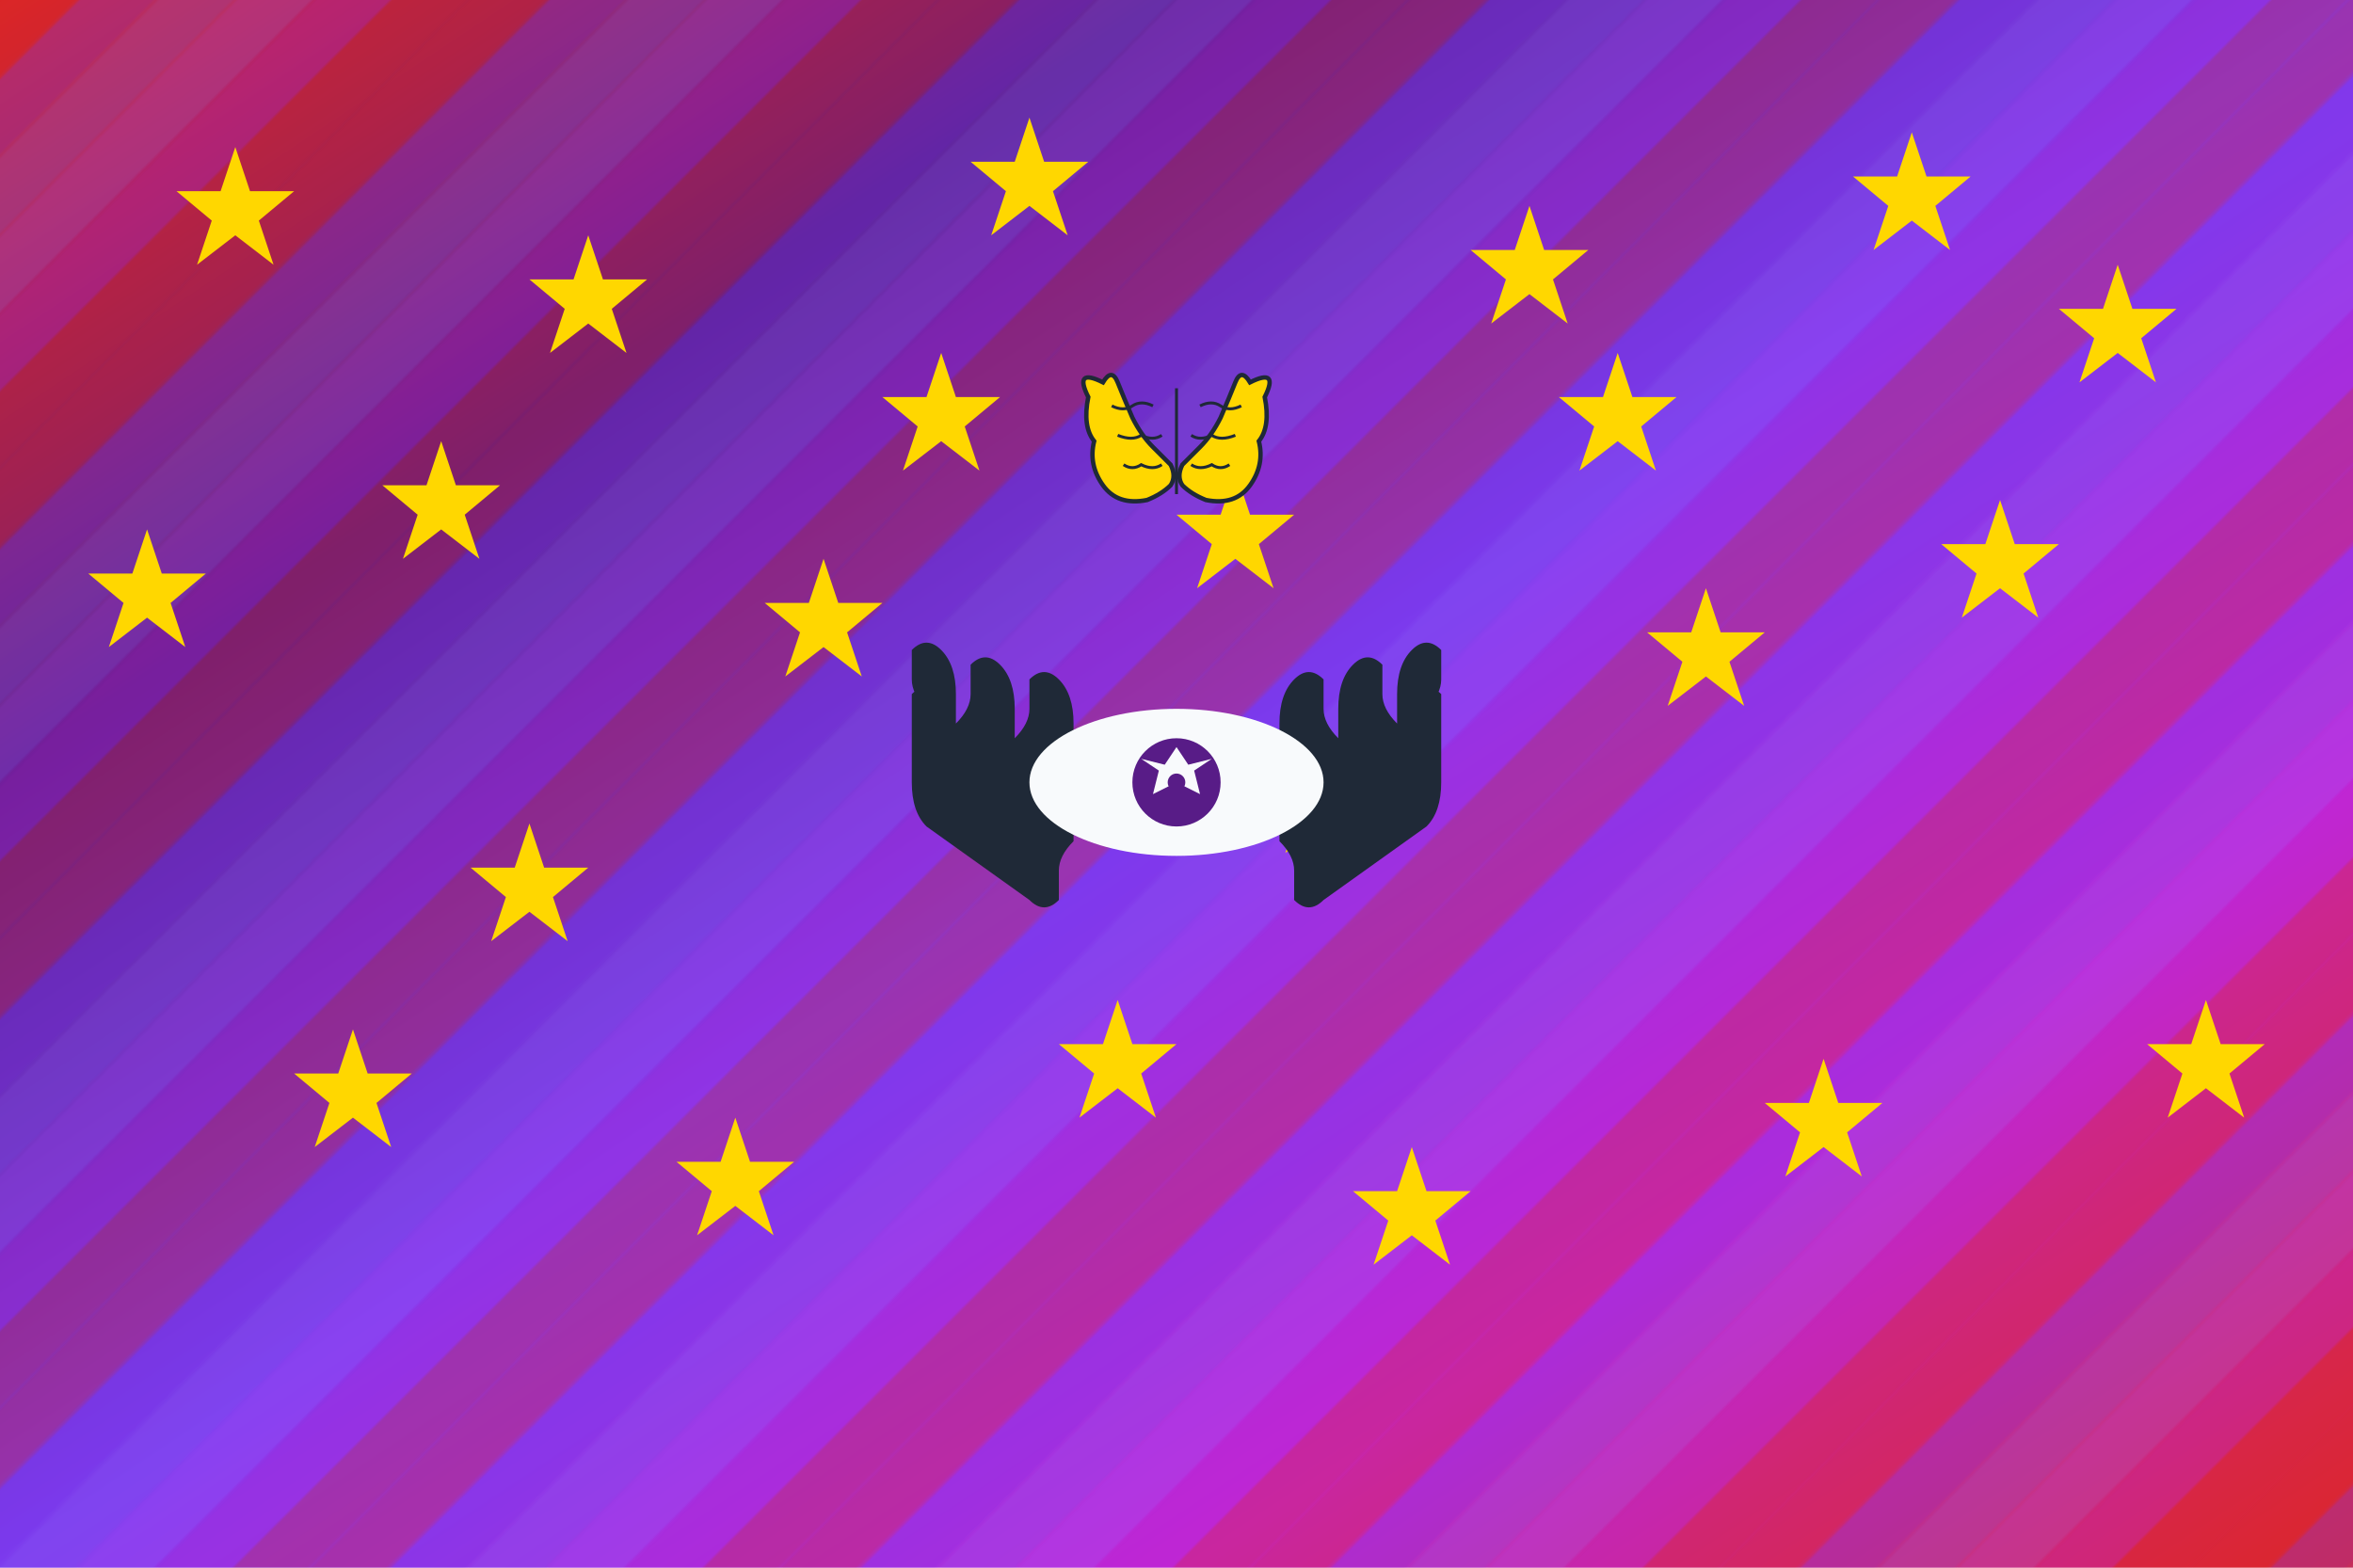 <svg viewBox="0 0 800 533" xmlns="http://www.w3.org/2000/svg" xmlns:xlink="http://www.w3.org/1999/xlink"><pattern id="a" height="113" patternTransform="matrix(.707 .707 -.707 .707 0 0)" patternUnits="userSpaceOnUse" width="113"><path d="m0 0h18.8v113h-18.8z" fill="#dc2626"/><path d="m18.8 0h18.8v113h-18.8z" fill="#7c3aed"/><path d="m37.6 0h18.8v113h-18.8z" fill="#8b5cf6"/><path d="m56.4 0h18.8v113h-18.8z" fill="#a855f7"/><path d="m75.2 0h18.8v113h-18.8z" fill="#c026d3"/><path d="m94 0h18.8v113h-18.8z" fill="#dc2626"/></pattern><linearGradient id="b" x1="0%" x2="100%" y1="0%" y2="100%"><stop offset="0" stop-color="#dc2626"/><stop offset=".25" stop-color="#581c87"/><stop offset=".5" stop-color="#7c3aed"/><stop offset=".75" stop-color="#c026d3"/><stop offset="1" stop-color="#dc2626"/></linearGradient><path d="m0 0h800v533h-800z" fill="url(#b)"/><path d="m0 0h800v533h-800z" fill="url(#a)" opacity=".3"/><g fill="#ffd700"><path d="m80 50 5 15h15l-12 10 5 15-13-10-13 10 5-15-12-10h15z"/><path d="m200 80 5 15h15l-12 10 5 15-13-10-13 10 5-15-12-10h15z"/><path d="m350 40 5 15h15l-12 10 5 15-13-10-13 10 5-15-12-10h15z"/><path d="m520 70 5 15h15l-12 10 5 15-13-10-13 10 5-15-12-10h15z"/><path d="m650 45 5 15h15l-12 10 5 15-13-10-13 10 5-15-12-10h15z"/><path d="m720 90 5 15h15l-12 10 5 15-13-10-13 10 5-15-12-10h15z"/><path d="m50 180 5 15h15l-12 10 5 15-13-10-13 10 5-15-12-10h15z"/><path d="m150 150 5 15h15l-12 10 5 15-13-10-13 10 5-15-12-10h15z"/><path d="m280 190 5 15h15l-12 10 5 15-13-10-13 10 5-15-12-10h15z"/><path d="m420 160 5 15h15l-12 10 5 15-13-10-13 10 5-15-12-10h15z"/><path d="m580 200 5 15h15l-12 10 5 15-13-10-13 10 5-15-12-10h15z"/><path d="m680 170 5 15h15l-12 10 5 15-13-10-13 10 5-15-12-10h15z"/><path d="m120 350 5 15h15l-12 10 5 15-13-10-13 10 5-15-12-10h15z"/><path d="m250 380 5 15h15l-12 10 5 15-13-10-13 10 5-15-12-10h15z"/><path d="m380 340 5 15h15l-12 10 5 15-13-10-13 10 5-15-12-10h15z"/><path d="m480 390 5 15h15l-12 10 5 15-13-10-13 10 5-15-12-10h15z"/><path d="m620 360 5 15h15l-12 10 5 15-13-10-13 10 5-15-12-10h15z"/><path d="m750 340 5 15h15l-12 10 5 15-13-10-13 10 5-15-12-10h15z"/><path d="m320 120 5 15h15l-12 10 5 15-13-10-13 10 5-15-12-10h15z"/><path d="m450 250 5 15h15l-12 10 5 15-13-10-13 10 5-15-12-10h15z"/><path d="m180 280 5 15h15l-12 10 5 15-13-10-13 10 5-15-12-10h15z"/><path d="m550 120 5 15h15l-12 10 5 15-13-10-13 10 5-15-12-10h15z"/></g><g transform="translate(400 266)"><path d="m-80-30q-5-5-10 0v30q0 10 5 15l35 25q5 5 10 0v-10q0-5 5-10v-40q0-10-5-15-5-5-10 0v10q0 5-5 10v-10q0-10-5-15-5-5-10 0v10q0 5-5 10v-10q0-10-5-15-5-5-10 0v10q0 5 5 10v-5" fill="#1f2937"/><path d="m80-30q5-5 10 0v30q0 10-5 15l-35 25q-5 5-10 0v-10q0-5-5-10v-40q0-10 5-15 5-5 10 0v10q0 5 5 10v-10q0-10 5-15 5-5 10 0v10q0 5 5 10v-10q0-10 5-15 5-5 10 0v10q0 5-5 10v-5" fill="#1f2937"/><ellipse fill="#f8fafc" rx="50" ry="25"/><circle fill="#581c87" r="15"/><path d="m0-12 4 6 8-2-6 4 2 8-8-4-8 4 2-8-6-4 8 2z" fill="#f8fafc"/><circle fill="#581c87" r="3"/></g><g fill="#ffd700" stroke="#1f2937" stroke-width="1.5" transform="translate(400 150)"><path d="m-25-20q-10-5-5 5-2 10 2 15-2 8 3 15 5 7 15 5 5-2 8-5 2-3 0-7-3-3-6-6-4-4-7-10-3-7-5-12-2-5-5 0z"/><path d="m25-20q10-5 5 5 2 10-2 15 2 8-3 15-5 7-15 5-5-2-8-5-2-3 0-7 3-3 6-6 4-4 7-10 3-7 5-12 2-5 5 0z"/><g stroke-width="1"><path d="m0-18q0 8 0 18 0 10 0 18"/><path d="m-22-12q4 2 7 0 3-2 7 0" fill="none"/><path d="m22-12q-4 2-7 0-3-2-7 0" fill="none"/><path d="m-20-2q5 2 8 0 4 2 7 0" fill="none"/><path d="m20-2q-5 2-8 0-4 2-7 0" fill="none"/><path d="m-18 8q3 2 6 0 4 2 7 0" fill="none"/><path d="m18 8q-3 2-6 0-4 2-7 0" fill="none"/></g></g></svg>